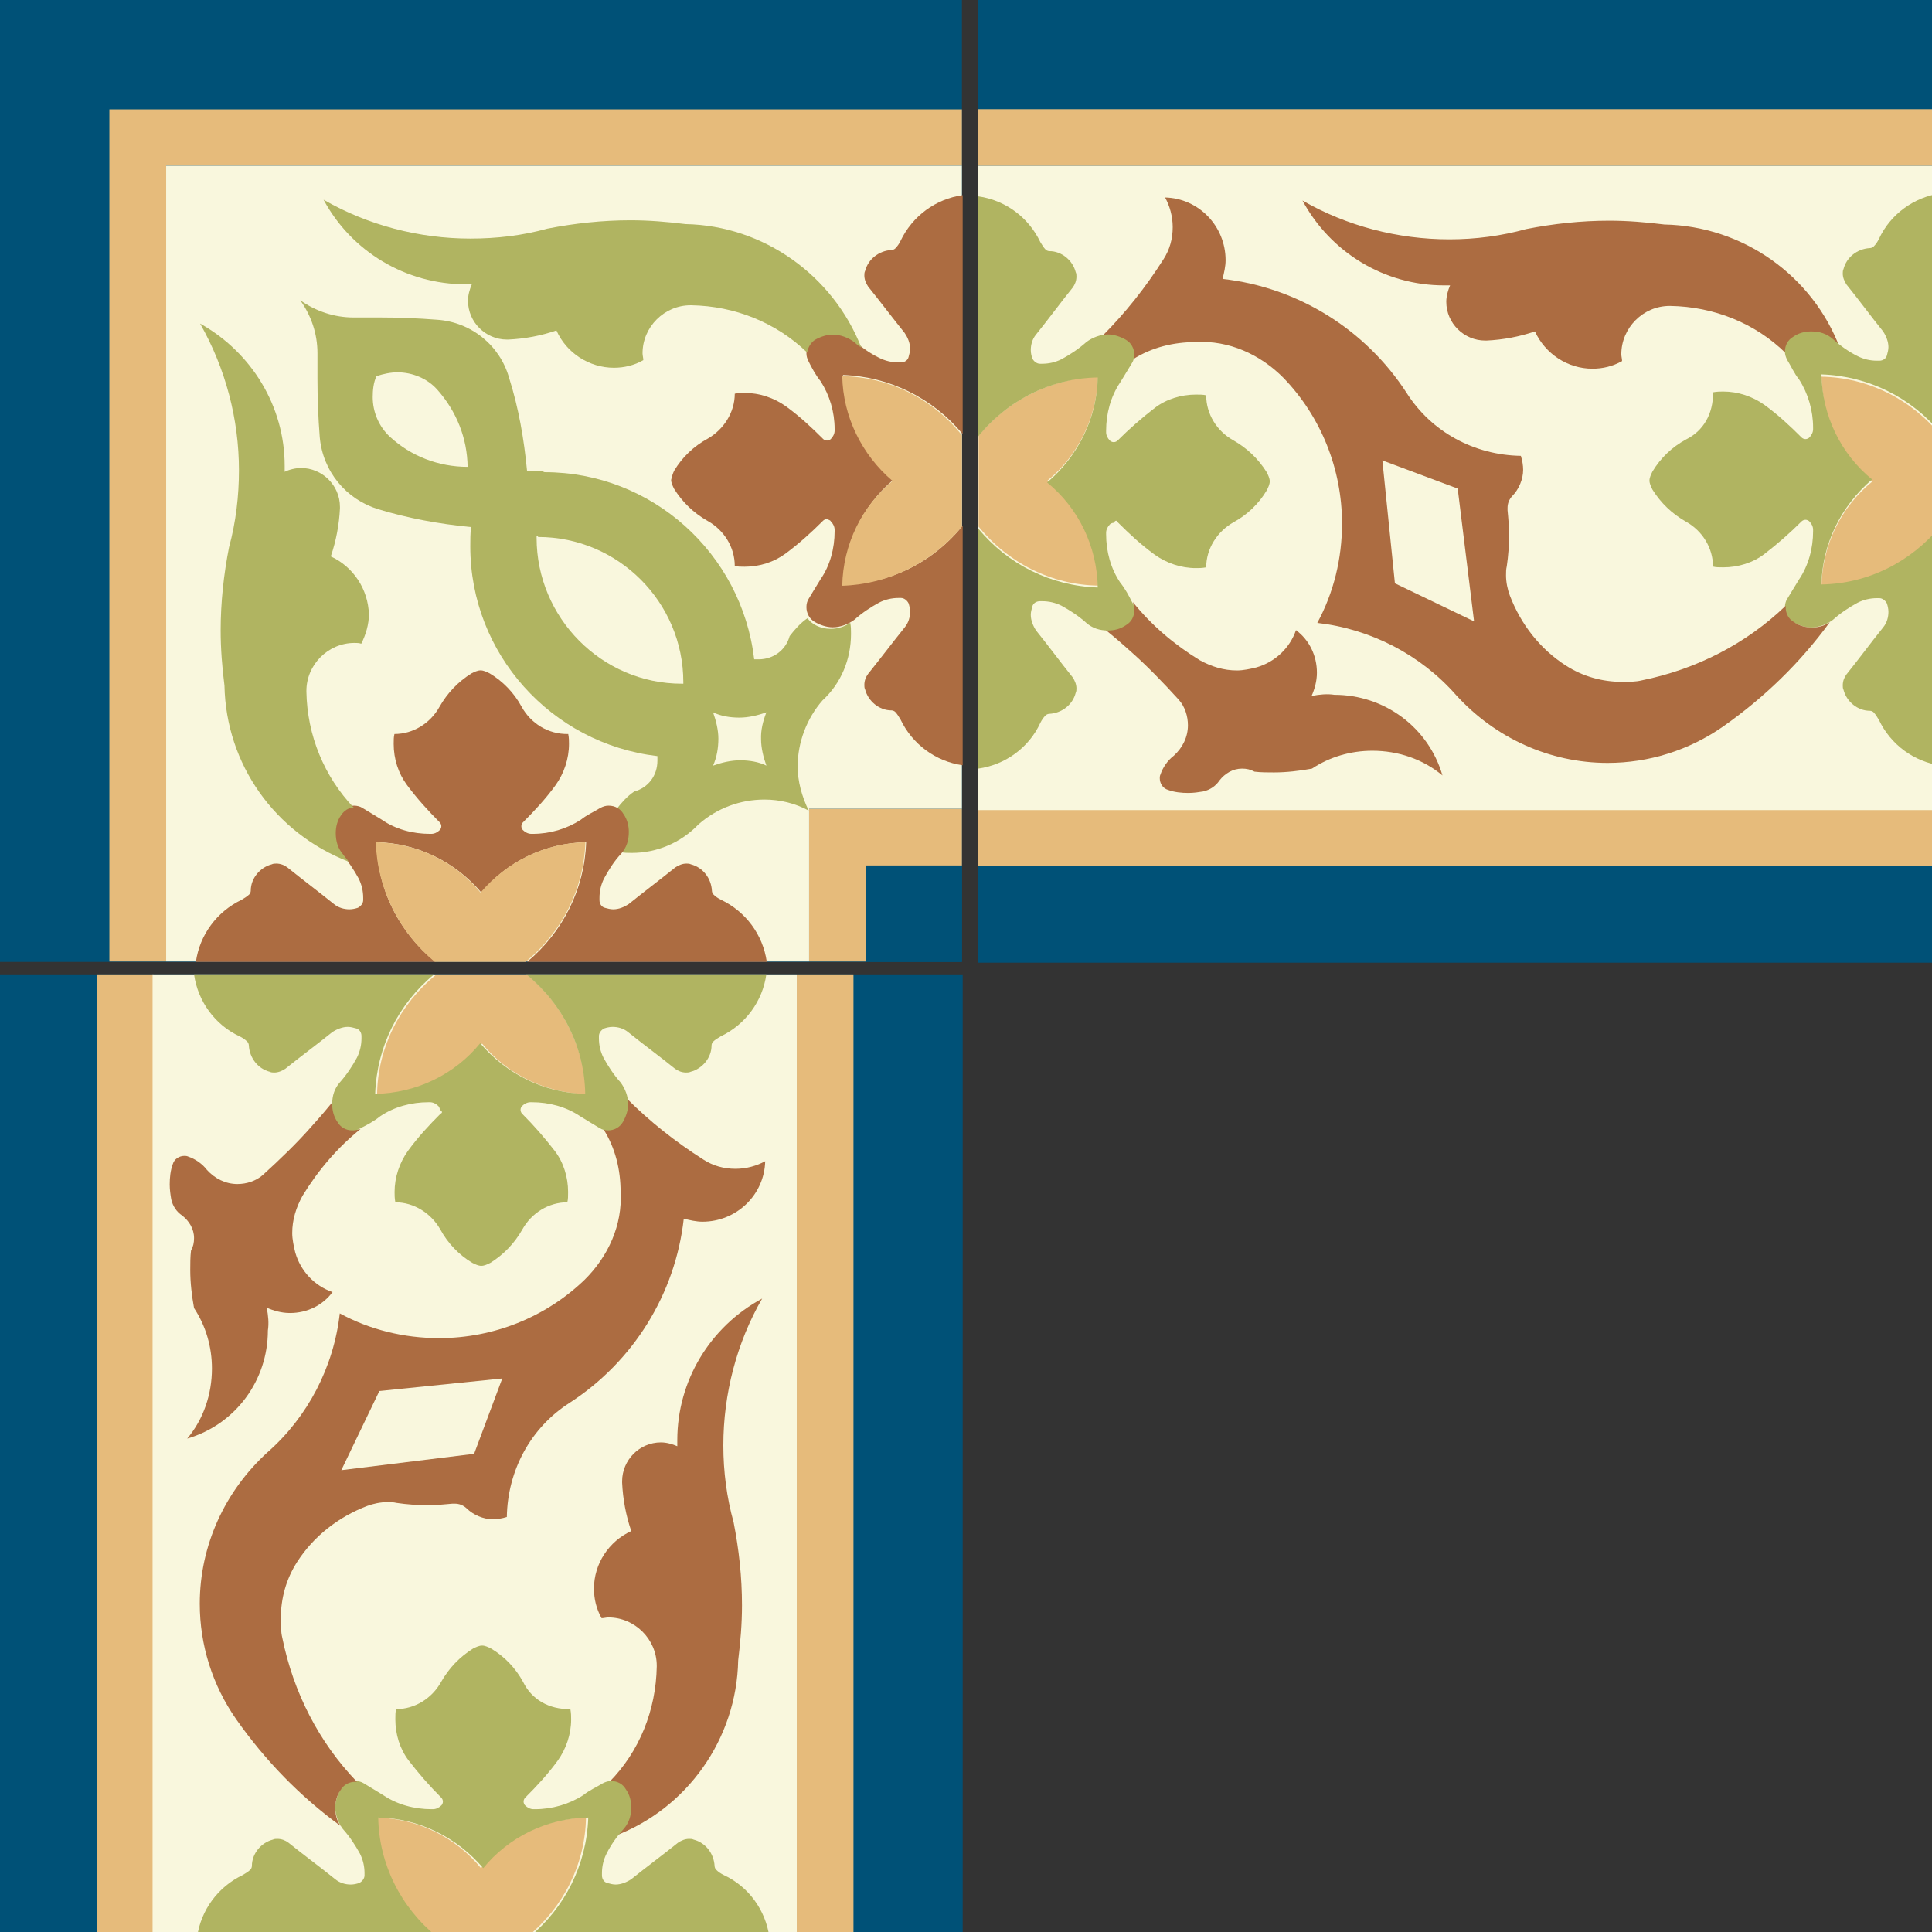 <svg width="432" height="432" viewBox="0 0 432 432" fill="none" xmlns="http://www.w3.org/2000/svg">
<rect x="0" y="0" width="432" height="432" fill="#333333" stroke="none"/>
<g clip-path="url(#clip0_2_2)">
<g id="canto">
    <path d="M215.086 0H0V215.086H215.086V0Z" fill="#005177"/>
    <path d="M215.086 180.83H180.915V215.001H193.696V193.526H215.086V180.83Z" fill="#E6BB7B"/>
    <path d="M37.154 37.069H215.086V24.457H24.457V215H37.154V37.069Z" fill="#E6BB7B"/>
    <path d="M215.086 37.069H37.154V215H180.915V180.829H215.086V37.069Z" fill="#F9F7DD"/>
    <path d="M215.086 193.526H193.696V215.086H215.086V193.526Z" fill="#005177"/>
    <path d="M185.772 116.576C186.283 117.087 186.624 117.768 186.624 118.451C186.624 118.621 186.624 118.621 186.624 118.791C186.624 122.626 185.602 126.46 183.471 129.529C182.619 130.891 181.767 132.34 180.83 133.875C180.488 134.386 180.318 135.067 180.318 135.749C180.318 137.112 181 138.391 182.193 139.072C183.386 139.755 184.834 140.266 186.198 140.266C187.902 140.266 189.692 139.583 191.055 138.561C192.76 137.027 194.72 135.749 196.595 134.726C197.957 134.045 199.406 133.704 200.941 133.704C201.111 133.704 201.281 133.704 201.452 133.704C202.133 133.704 202.815 134.215 203.156 134.897C203.327 135.409 203.497 136.09 203.497 136.772C203.497 137.965 203.156 139.243 202.304 140.266C199.492 143.759 196.935 147.168 194.123 150.662C193.612 151.344 193.271 152.196 193.271 153.134C193.271 153.474 193.271 153.815 193.441 154.156C194.123 156.797 196.595 158.842 199.321 158.842C199.662 158.842 200.004 159.014 200.174 159.184C200.685 159.695 201.026 160.377 201.366 160.888C204.008 166.427 209.207 170.262 215.257 171.114V117.513C208.695 125.694 198.98 130.551 188.499 130.721C188.669 121.688 192.845 113.167 199.747 107.287C192.845 101.578 188.669 93.056 188.499 83.853C198.895 84.193 208.609 89.051 215.257 97.061V43.63C209.207 44.483 204.008 48.317 201.366 53.856C201.026 54.538 200.685 55.049 200.174 55.561C200.004 55.731 199.662 55.901 199.321 55.901C196.509 56.072 194.123 57.947 193.441 60.588C193.271 60.929 193.271 61.27 193.271 61.611C193.271 62.463 193.612 63.315 194.123 64.082C196.935 67.576 199.492 70.985 202.304 74.479C202.986 75.501 203.497 76.694 203.497 77.972C203.497 78.654 203.327 79.166 203.156 79.847C202.986 80.529 202.304 81.04 201.452 81.04C201.281 81.04 201.111 81.04 200.941 81.04C199.406 81.04 197.957 80.7 196.595 80.018C194.549 78.995 192.76 77.802 191.055 76.183C189.692 74.99 188.073 74.479 186.198 74.479C184.834 74.479 183.386 74.82 182.193 75.672C181 76.353 180.318 77.546 180.318 78.995C180.318 79.677 180.488 80.188 180.83 80.87C181.511 82.233 182.363 83.852 183.471 85.216C185.517 88.369 186.624 92.118 186.624 95.953C186.624 96.124 186.624 96.124 186.624 96.294C186.624 96.976 186.283 97.658 185.772 98.169C185.602 98.339 185.261 98.51 184.92 98.51C184.579 98.51 184.238 98.339 184.068 98.169C181.426 95.527 178.87 93.141 175.716 90.84C173.075 88.965 169.837 87.858 166.513 87.858C165.832 87.858 165.149 87.858 164.297 88.028C164.297 92.204 161.826 96.038 158.247 98.084C155.094 99.788 152.538 102.259 150.748 105.242C150.408 105.924 150.236 106.605 150.066 107.287C150.066 107.969 150.408 108.65 150.748 109.333C152.623 112.315 155.094 114.701 158.247 116.49C161.912 118.536 164.297 122.371 164.297 126.545C164.979 126.717 165.661 126.717 166.513 126.717C169.837 126.717 173.075 125.694 175.716 123.734C178.699 121.518 181.426 119.047 184.068 116.405C184.238 116.235 184.579 116.065 184.92 116.065C185.176 116.235 185.602 116.235 185.772 116.576Z" fill="#AC6C41"/>
    <path d="M117.854 105.328C117.172 98.169 115.979 91.267 113.848 84.534C111.804 77.206 105.328 72.008 97.743 71.496C93.397 71.156 89.051 70.985 84.705 70.985C83.001 70.985 81.211 70.985 79.677 70.985C79.507 70.985 79.166 70.985 78.995 70.985C74.82 70.985 70.644 69.622 67.15 67.15C69.622 70.644 70.985 74.65 70.985 78.996C70.985 79.166 70.985 79.507 70.985 79.677C70.985 81.381 70.985 83.171 70.985 84.705C70.985 89.051 71.156 93.397 71.496 97.743C72.178 105.413 77.376 111.634 84.534 113.849C91.266 115.895 98.254 117.172 105.328 117.855C105.156 119.217 105.157 120.837 105.157 122.2C105.157 146.146 123.223 166.257 146.998 169.069C146.998 169.41 146.998 169.75 146.998 170.092C146.998 173.415 144.953 176.142 141.799 176.994C140.266 178.017 138.988 179.466 137.795 181C138.306 181.34 138.647 181.681 138.988 182.192C139.669 183.386 140.181 184.834 140.181 186.198C140.181 187.732 139.669 189.35 138.817 190.544C139.669 190.714 140.351 190.714 141.288 190.714C146.828 190.714 152.196 188.498 156.201 184.323C160.377 180.659 165.575 178.784 170.944 178.784C174.437 178.784 177.846 179.636 180.828 181.255C179.295 178.102 178.357 174.694 178.357 171.37C178.357 166.002 180.403 160.632 183.897 156.627C188.073 152.793 190.288 147.424 190.288 141.715C190.288 140.862 190.288 140.181 190.118 139.243C188.924 140.096 187.305 140.607 185.772 140.607C184.408 140.607 182.959 140.266 181.766 139.413C181.255 139.073 180.915 138.732 180.573 138.221C179.04 139.243 177.761 140.692 176.568 142.226C175.716 145.379 172.904 147.424 169.665 147.424C169.325 147.424 168.984 147.424 168.643 147.424C165.831 123.649 145.72 105.583 121.774 105.583C120.837 105.157 119.388 105.157 117.854 105.328Z" fill="#B0B461"/>
    <path d="M116.661 158.076C114.957 154.923 112.486 152.366 109.504 150.577C108.821 150.236 108.14 149.895 107.458 149.895C106.776 149.895 106.094 150.236 105.413 150.577C102.43 152.451 100.044 154.923 98.255 158.076C96.209 161.741 92.374 164.127 88.199 164.127C88.028 164.808 88.029 165.49 88.029 166.342C88.029 169.665 89.051 172.904 91.011 175.545C93.227 178.527 95.698 181.255 98.34 183.897C98.51 184.067 98.681 184.408 98.681 184.748C98.681 185.09 98.51 185.431 98.34 185.601C97.829 186.112 97.147 186.453 96.465 186.453C96.294 186.453 96.295 186.453 96.124 186.453C92.289 186.453 88.455 185.431 85.387 183.3C84.023 182.448 82.575 181.596 81.041 180.658C80.529 180.317 79.848 180.147 79.166 180.147C77.803 180.147 76.524 180.829 75.843 182.022C75.161 183.215 74.65 184.663 74.65 186.027C74.65 187.732 75.331 189.521 76.354 190.884C77.888 192.589 79.166 194.549 80.189 196.424C80.87 197.786 81.211 199.235 81.211 200.77C81.211 200.94 81.211 201.11 81.211 201.281C81.211 201.962 80.7 202.645 80.018 202.985C79.507 203.156 78.825 203.326 78.143 203.326C76.95 203.326 75.672 202.985 74.65 202.132C71.156 199.321 67.747 196.764 64.253 193.953C63.571 193.44 62.719 193.1 61.782 193.1C61.441 193.1 61.1 193.1 60.759 193.27C58.118 193.953 56.072 196.424 56.072 199.15C56.072 199.491 55.902 199.832 55.731 200.002C55.22 200.514 54.539 200.855 54.027 201.196C48.488 203.837 44.653 209.036 43.801 215.085H97.402C89.222 208.524 84.364 198.81 84.194 188.328C93.227 188.498 101.748 192.674 107.629 199.576C113.337 192.674 121.859 188.498 131.063 188.328C130.722 198.724 125.864 208.439 117.854 215.085H171.455C170.603 209.036 166.768 203.837 161.229 201.196C160.548 200.855 160.036 200.514 159.525 200.002C159.355 199.832 159.185 199.491 159.185 199.15C159.013 196.338 157.139 193.953 154.497 193.27C154.156 193.1 153.816 193.1 153.475 193.1C152.622 193.1 151.77 193.44 151.004 193.953C147.509 196.764 144.101 199.321 140.607 202.132C139.584 202.815 138.392 203.326 137.113 203.326C136.431 203.326 135.92 203.156 135.238 202.985C134.557 202.815 134.045 202.133 134.045 201.281C134.045 201.11 134.045 200.94 134.045 200.77C134.045 199.235 134.386 197.786 135.068 196.424C136.091 194.549 137.283 192.589 138.903 190.884C140.096 189.521 140.607 187.902 140.607 186.027C140.607 184.663 140.266 183.215 139.414 182.022C138.732 180.829 137.539 180.147 136.091 180.147C135.408 180.147 134.897 180.317 134.216 180.658C132.852 181.511 131.234 182.192 129.87 183.3C126.717 185.346 122.967 186.453 119.133 186.453C118.962 186.453 118.962 186.453 118.792 186.453C118.11 186.453 117.428 186.112 116.917 185.601C116.747 185.431 116.576 185.09 116.576 184.748C116.576 184.408 116.747 184.067 116.917 183.897C119.558 181.255 121.944 178.699 124.245 175.545C126.12 172.904 127.228 169.665 127.228 166.342C127.228 165.661 127.228 164.978 127.058 164.127C122.542 164.212 118.707 161.741 116.661 158.076Z" fill="#AC6C41"/>
    <path d="M130.893 188.328C121.859 188.498 113.337 192.674 107.458 199.576C101.748 192.674 93.227 188.498 84.023 188.328C84.364 198.724 89.222 208.438 97.232 215.085H117.513C125.694 208.438 130.551 198.724 130.893 188.328Z" fill="#E6BB7B"/>
    <path d="M215.086 97.317C208.524 89.137 198.81 84.279 188.328 84.109C188.498 93.142 192.674 101.663 199.576 107.544C192.674 113.253 188.498 121.774 188.328 130.978C198.725 130.637 208.439 125.78 215.086 117.769V97.317Z" fill="#E6BB7B"/>
    <path d="M153.304 50.107C149.129 49.596 145.123 49.255 140.948 49.255C134.727 49.255 128.421 49.937 122.371 51.13C116.832 52.664 111.122 53.345 105.157 53.345C93.738 53.345 82.234 50.363 72.349 44.653C78.57 56.243 90.755 63.571 104.134 63.571C104.645 63.571 104.987 63.571 105.498 63.571C104.987 64.764 104.645 66.043 104.645 67.236C104.645 72.093 108.651 75.928 113.337 75.928C113.508 75.928 113.679 75.928 113.679 75.928C117.343 75.757 121.007 75.076 124.416 73.882C126.632 78.91 131.744 82.234 137.283 82.234C139.499 82.234 141.8 81.722 143.846 80.529C143.846 80.018 143.674 79.507 143.674 78.996C143.674 73.115 148.532 68.258 154.412 68.258H154.582C164.297 68.429 173.5 72.093 180.488 78.825C180.659 77.632 181.34 76.609 182.192 76.013C183.386 75.331 184.834 74.82 186.198 74.82C187.902 74.82 189.692 75.502 191.055 76.524C191.567 77.035 192.078 77.376 192.589 77.717C186.283 61.611 170.774 50.448 153.304 50.107Z" fill="#B0B461"/>
    <path d="M171.37 159.27C169.495 159.951 167.364 160.462 165.319 160.462C163.274 160.462 161.143 160.122 159.44 159.27C160.121 161.144 160.632 163.274 160.632 165.149C160.632 167.194 160.292 169.325 159.44 171.2C161.315 170.518 163.444 170.007 165.49 170.007C167.535 170.007 169.665 170.348 171.37 171.2C170.688 169.325 170.177 167.194 170.177 165.32C170.092 163.274 170.603 161.23 171.37 159.27Z" fill="#F9F7DD"/>
    <path d="M119.984 119.899C119.984 120.071 119.984 120.07 119.984 120.241C119.984 138.136 134.557 152.879 152.452 152.879C152.622 152.879 152.622 152.879 152.794 152.879C152.794 152.709 152.794 152.709 152.794 152.537C152.794 134.642 138.221 120.07 120.325 120.07C120.325 119.899 120.155 119.899 119.984 119.899Z" fill="#F9F7DD"/>
    <path d="M97.743 87.092C95.527 84.62 92.204 83.257 88.88 83.257C87.346 83.257 85.727 83.598 84.194 84.109C83.512 85.472 83.341 87.262 83.341 88.796C83.341 92.119 84.705 95.358 87.176 97.658C91.863 102.004 98.084 104.39 104.56 104.39C104.475 97.999 102.089 91.949 97.743 87.092Z" fill="#F9F7DD"/>
    <path d="M73.968 124.415C75.161 120.922 75.842 117.257 76.013 113.679C76.013 113.508 76.013 113.337 76.013 113.337C76.013 108.48 72.008 104.645 67.321 104.645C66.128 104.645 64.679 104.987 63.656 105.498C63.656 104.987 63.656 104.645 63.656 104.134C63.656 90.926 56.328 78.825 44.739 72.349C50.448 82.404 53.431 93.738 53.431 105.157C53.431 110.866 52.749 116.746 51.215 122.371C50.022 128.421 49.34 134.727 49.34 140.948C49.34 145.123 49.681 149.299 50.192 153.304C50.533 170.859 61.441 186.283 77.973 192.674C77.632 192.163 77.121 191.652 76.78 191.14C75.587 189.777 75.075 188.158 75.075 186.283C75.075 184.919 75.416 183.471 76.269 182.277C76.95 181.255 77.973 180.573 79.081 180.573C72.519 173.671 68.684 164.467 68.514 154.667V154.497C68.514 148.618 73.371 143.759 79.251 143.759C79.762 143.759 80.274 143.759 80.785 143.931C81.808 141.886 82.489 139.585 82.489 137.369C82.319 131.744 78.996 126.717 73.968 124.415Z" fill="#B0B461"/>
</g>
<g id="faixa">
    <path d="M434 0H218.743V215.257H434V0Z" fill="#005177"/>
    <path d="M434 24.419H218.743V37.096H434V24.419Z" fill="#E6BB7B"/>
    <path d="M434 180.969H218.743V193.646H434V180.969Z" fill="#E6BB7B"/>
    <path d="M434 37.095H218.743V181.139H434V37.095Z" fill="#F9F7DD"/>
    <path d="M293.275 155.615C293.955 154.083 294.465 152.297 294.465 150.425C294.465 146.596 292.764 143.107 289.786 140.895C288.425 144.894 285.107 148.043 280.938 149.233C279.576 149.574 277.96 149.914 276.598 149.914C273.621 149.914 270.898 149.063 268.26 147.617C262.56 144.129 257.455 139.79 253.286 134.599C253.456 134.94 253.456 135.451 253.456 135.791C253.456 137.151 252.776 138.428 251.585 139.108C250.393 139.79 248.947 140.3 247.586 140.3C247.245 140.3 246.905 140.3 246.564 140.3C248.436 141.832 250.563 143.619 252.435 145.319C256.434 148.808 260.092 152.637 263.581 156.465C264.943 157.997 265.623 160.124 265.623 162.166C265.623 164.803 264.431 167.185 262.475 168.972C261.114 169.994 260.007 171.61 259.497 173.141C259.327 173.481 259.327 173.822 259.327 173.993C259.327 175.183 260.007 176.29 261.199 176.63C262.56 177.14 264.176 177.31 265.708 177.31C266.9 177.31 268.005 177.14 269.027 176.97C270.557 176.63 271.834 175.779 272.684 174.503C273.876 172.971 275.663 171.866 277.705 171.866C278.725 171.866 279.576 172.036 280.512 172.546C281.874 172.716 283.49 172.716 284.851 172.716C287.659 172.716 290.552 172.376 293.36 171.866C297.359 169.227 302.038 167.867 306.887 167.867C312.588 167.867 318.203 169.739 322.542 173.396C319.395 162.591 309.525 155.359 298.379 155.359C296.762 155.104 295.062 155.274 293.275 155.615Z" fill="#AC6C41"/>
    <path d="M372.145 50.198C367.976 49.688 363.978 49.347 359.809 49.347C353.513 49.347 347.302 50.028 341.261 51.219C335.73 52.751 329.945 53.516 324.074 53.516C312.589 53.516 301.103 50.538 291.233 44.838C297.529 56.494 309.61 63.811 322.884 63.811C323.394 63.811 323.734 63.811 324.244 63.811C323.734 65.002 323.394 66.278 323.394 67.47C323.394 72.319 327.393 76.148 332.072 76.148C332.242 76.148 332.412 76.148 332.412 76.148C336.071 75.978 339.729 75.297 343.218 74.106C345.515 79.126 350.534 82.444 356.065 82.444C358.362 82.444 360.574 81.933 362.701 80.742C362.701 80.232 362.531 79.721 362.531 79.211C362.531 73.34 367.381 68.406 373.337 68.406H373.507C383.206 68.576 392.48 72.234 399.372 79.041C399.542 77.85 400.222 76.743 401.074 76.233C402.264 75.552 403.711 75.042 405.073 75.042C406.773 75.042 408.56 75.722 409.922 76.744C410.432 77.254 410.942 77.594 411.454 77.935C405.328 61.599 389.672 50.538 372.145 50.198Z" fill="#AC6C41"/>
    <path d="M434 97.419C427.364 89.251 417.664 84.401 407.285 84.231C407.455 93.25 411.624 101.758 418.601 107.714C411.624 113.413 407.455 121.922 407.285 131.196C417.749 130.856 427.449 126.006 434 118.009V97.419Z" fill="#E6BB7B"/>
    <path d="M245.544 84.231C235.079 84.571 225.38 89.421 218.829 97.419V117.754C225.465 125.921 235.164 130.771 245.544 130.941C245.374 121.922 241.205 113.414 234.229 107.459C241.205 101.758 245.204 93.25 245.544 84.231Z" fill="#E6BB7B"/>
    <path d="M376.996 98.269C373.847 99.971 371.295 102.438 369.508 105.416C369.168 106.096 368.828 106.777 368.828 107.458C368.828 108.138 369.168 108.819 369.508 109.5C371.38 112.478 373.847 114.86 376.996 116.647C380.654 118.689 383.037 122.518 383.037 126.687C383.717 126.857 384.397 126.857 385.334 126.857C388.652 126.857 391.97 125.835 394.522 123.878C397.5 121.581 400.222 119.199 402.861 116.562C403.031 116.392 403.371 116.222 403.711 116.222C404.051 116.222 404.391 116.392 404.561 116.562C405.073 117.072 405.413 117.753 405.413 118.434C405.413 118.604 405.413 118.604 405.413 118.774C405.413 122.603 404.391 126.432 402.264 129.579C401.414 130.941 400.563 132.387 399.627 133.918C399.287 134.429 399.117 135.11 399.117 135.79C399.117 137.151 399.797 138.428 400.989 139.108C402.179 139.789 403.626 140.299 404.988 140.299C406.688 140.299 408.475 139.619 409.837 138.598C411.539 137.066 413.496 135.79 415.367 134.769C416.728 134.088 418.175 133.748 419.706 133.748C419.877 133.748 420.047 133.748 420.217 133.748C420.898 133.748 421.578 134.258 421.918 134.939C422.089 135.45 422.259 136.13 422.259 136.811C422.259 138.002 421.918 139.278 421.068 140.299C418.26 143.788 415.708 147.276 412.9 150.765C412.389 151.445 412.049 152.295 412.049 153.232C412.049 153.572 412.049 153.912 412.219 154.252C412.9 156.891 415.367 158.933 418.09 158.933C418.43 158.933 418.77 159.103 418.941 159.273C419.451 159.783 419.791 160.464 420.132 160.975C422.769 166.505 427.959 170.333 434 171.184V117.497C427.364 125.665 417.665 130.515 407.285 130.685C407.455 121.666 411.624 113.158 418.6 107.203C411.624 101.502 407.455 92.994 407.285 83.72C417.75 84.06 427.449 88.91 434 96.908V43.221C427.959 44.072 422.684 47.901 420.132 53.431C419.791 54.112 419.451 54.622 418.941 55.133C418.77 55.303 418.43 55.473 418.09 55.473C415.282 55.643 412.9 57.515 412.219 60.153C412.049 60.493 412.049 60.833 412.049 61.173C412.049 62.024 412.389 62.875 412.9 63.641C415.708 67.129 418.26 70.618 421.068 74.106C421.748 75.127 422.259 76.403 422.259 77.594C422.259 78.275 422.089 78.785 421.918 79.466C421.748 80.147 421.068 80.657 420.217 80.657C420.047 80.657 419.877 80.657 419.706 80.657C418.175 80.657 416.728 80.317 415.367 79.636C413.326 78.615 411.539 77.339 409.837 75.808C408.475 74.616 406.859 74.106 404.988 74.106C403.626 74.106 402.179 74.446 400.989 75.297C399.797 75.978 399.117 77.169 399.117 78.615C399.117 79.296 399.287 79.806 399.627 80.487C400.478 81.848 401.159 83.465 402.264 84.826C404.306 87.974 405.413 91.803 405.413 95.632C405.413 95.802 405.413 95.802 405.413 95.972C405.413 96.653 405.073 97.333 404.561 97.844C404.391 98.014 404.051 98.184 403.711 98.184C403.371 98.184 403.031 98.014 402.861 97.844C400.222 95.206 397.67 92.824 394.522 90.527C391.885 88.655 388.652 87.549 385.334 87.549C384.653 87.549 383.972 87.549 383.037 87.719C383.122 92.569 380.824 96.397 376.996 98.269Z" fill="#B0B461"/>
    <path d="M287.063 84.571C295.402 93.249 300.081 104.906 300.081 117.072C300.081 124.9 298.209 132.557 294.55 139.279C306.547 140.64 317.693 146.426 325.606 155.444C334.284 164.973 346.45 170.589 359.467 170.589C368.657 170.589 377.675 167.781 385.332 162.421C394.522 155.954 402.519 148.212 409.155 139.108C407.965 139.959 406.518 140.3 405.157 140.3C403.795 140.3 402.349 139.959 401.158 139.108C399.967 138.428 399.286 137.236 399.286 135.79C399.286 135.62 399.286 135.62 399.286 135.45C390.438 143.958 379.292 149.658 367.125 152.125C365.764 152.467 364.148 152.467 362.786 152.467C358.277 152.467 353.938 151.275 350.109 148.808C344.408 145.149 340.07 139.619 337.602 133.153C337.091 131.791 336.751 130.175 336.751 128.644C336.751 127.962 336.751 127.282 336.921 126.602C337.261 124.305 337.431 121.921 337.431 119.624C337.431 117.752 337.261 115.796 337.091 114.095C337.091 113.924 337.091 113.754 337.091 113.584C337.091 112.563 337.431 111.712 338.113 110.946C339.644 109.415 340.58 107.118 340.58 105.076C340.58 104.055 340.41 103.034 340.07 101.927C329.605 101.757 320.075 96.567 314.545 87.889C305.356 73.68 290.211 64.237 273.366 62.365C273.706 61.003 274.046 59.557 274.046 58.196C274.046 50.538 268.005 44.327 260.518 44.157C261.539 46.029 262.22 48.326 262.22 50.794C262.22 53.431 261.539 55.813 260.178 57.94C256.179 64.236 251.67 69.937 246.479 75.127C246.819 75.127 247.161 75.127 247.501 75.127C248.861 75.127 250.308 75.467 251.499 76.318C252.69 76.999 253.371 78.19 253.371 79.636C253.371 79.806 253.371 80.147 253.371 80.317C257.54 77.679 262.39 76.488 267.41 76.488C274.726 76.063 281.789 79.211 287.063 84.571Z" fill="#AC6C41"/>
    <path d="M249.883 116.732C252.521 119.369 255.073 121.751 258.222 124.048C260.859 125.92 264.091 127.027 267.41 127.027C268.09 127.027 268.772 127.027 269.707 126.857C269.707 122.688 272.174 118.859 275.748 116.817C278.896 115.115 281.448 112.648 283.235 109.67C283.575 108.989 283.916 108.309 283.916 107.628C283.916 106.947 283.575 106.267 283.235 105.586C281.363 102.608 278.896 100.226 275.748 98.439C272.089 96.397 269.707 92.569 269.707 88.4C269.027 88.229 268.346 88.23 267.41 88.23C264.091 88.23 260.774 89.251 258.222 91.207C255.243 93.504 252.521 95.887 249.883 98.524C249.713 98.695 249.373 98.865 249.032 98.865C248.692 98.865 248.352 98.695 248.182 98.524C247.671 98.014 247.331 97.333 247.331 96.653C247.331 96.482 247.331 96.482 247.331 96.312C247.331 92.484 248.352 88.655 250.479 85.507C251.329 84.145 252.181 82.699 253.116 81.168C253.456 80.657 253.626 79.977 253.626 79.296C253.626 77.935 252.946 76.658 251.755 75.978C250.564 75.297 249.117 74.787 247.756 74.787C246.054 74.787 244.268 75.467 242.907 76.488C241.205 78.02 239.248 79.296 237.376 80.317C236.015 80.998 234.569 81.338 233.037 81.338C232.867 81.338 232.697 81.338 232.527 81.338C231.845 81.338 231.165 80.827 230.825 80.147C230.655 79.636 230.485 78.956 230.485 78.275C230.485 77.084 230.825 75.808 231.675 74.787C234.484 71.298 237.036 67.81 239.843 64.321C240.354 63.641 240.695 62.79 240.695 61.854C240.695 61.514 240.695 61.173 240.525 60.833C239.843 58.196 237.376 56.154 234.654 56.154C234.314 56.154 233.972 55.983 233.802 55.813C233.292 55.303 232.952 54.622 232.612 54.112C229.975 48.581 224.784 44.753 218.743 43.902V97.588C225.379 89.421 235.079 84.571 245.459 84.401C245.289 93.419 241.12 101.927 234.144 107.883C241.12 113.584 245.289 122.092 245.459 131.366C234.994 131.026 225.294 126.175 218.743 118.178V171.865C224.784 171.014 230.06 167.185 232.612 161.655C232.952 160.974 233.292 160.464 233.802 159.953C233.972 159.783 234.314 159.613 234.654 159.613C237.461 159.443 239.843 157.571 240.525 154.934C240.695 154.594 240.695 154.252 240.695 153.912C240.695 153.062 240.354 152.21 239.843 151.445C237.036 147.956 234.484 144.469 231.675 140.98C230.995 139.959 230.485 138.683 230.485 137.492C230.485 136.811 230.655 136.3 230.825 135.62C230.995 134.939 231.675 134.429 232.527 134.429C232.697 134.429 232.867 134.429 233.037 134.429C234.569 134.429 236.015 134.769 237.376 135.45C239.248 136.471 241.205 137.747 242.907 139.279C244.268 140.47 245.884 140.98 247.756 140.98C249.117 140.98 250.564 140.64 251.755 139.789C252.946 139.108 253.626 137.917 253.626 136.471C253.626 136.13 253.627 135.62 253.456 135.28C253.456 135.11 253.286 134.94 253.116 134.599C252.436 133.238 251.585 131.621 250.479 130.26C248.352 127.112 247.331 123.283 247.331 119.454C247.331 119.284 247.331 119.284 247.331 119.114C247.331 118.434 247.671 117.753 248.182 117.242C248.352 117.072 248.692 116.902 249.032 116.902C249.373 116.307 249.713 116.307 249.883 116.732Z" fill="#B0B461"/>
    <path d="M325.946 109.246L309.1 102.95L311.907 130.43L329.605 138.939L325.946 109.246Z" fill="#F9F7DD"/>
</g>
<path d="M215.257 433.129V217.872H5.19029e-05L3.05176e-05 433.129H215.257Z" fill="#005177"/>
<path d="M190.838 433.129V217.872H178.161V433.129H190.838Z" fill="#E6BB7B"/>
<path d="M34.288 433.129V217.872H21.61V433.129H34.288Z" fill="#E6BB7B"/>
<path d="M178.162 433.129V217.872H34.118L34.118 433.129H178.162Z" fill="#F9F7DD"/>
<path d="M59.642 292.404C61.174 293.084 62.96 293.594 64.832 293.594C68.661 293.594 72.15 291.893 74.362 288.915C70.363 287.554 67.214 284.236 66.024 280.066C65.683 278.705 65.343 277.089 65.343 275.727C65.343 272.75 66.194 270.026 67.641 267.389C71.128 261.689 75.467 256.584 80.658 252.415C80.317 252.585 79.806 252.585 79.466 252.585C78.106 252.585 76.829 251.904 76.149 250.714C75.467 249.522 74.957 248.076 74.957 246.715C74.957 246.374 74.957 246.034 74.957 245.693C73.425 247.565 71.638 249.692 69.938 251.564C66.449 255.563 62.62 259.221 58.792 262.71C57.26 264.071 55.133 264.752 53.091 264.752C50.454 264.752 48.072 263.56 46.285 261.604C45.263 260.243 43.648 259.136 42.116 258.626C41.776 258.456 41.435 258.456 41.264 258.456C40.074 258.456 38.967 259.136 38.627 260.328C38.117 261.689 37.947 263.305 37.947 264.837C37.947 266.028 38.117 267.134 38.287 268.156C38.627 269.686 39.478 270.963 40.754 271.813C42.286 273.005 43.391 274.792 43.391 276.834C43.391 277.854 43.221 278.705 42.711 279.641C42.541 281.003 42.541 282.619 42.541 283.98C42.541 286.788 42.881 289.681 43.391 292.489C46.03 296.488 47.39 301.167 47.39 306.016C47.39 311.717 45.519 317.332 41.861 321.671C52.666 318.524 59.898 308.654 59.898 297.508C60.153 295.891 59.983 294.19 59.642 292.404Z" fill="#AC6C41"/>
<path d="M165.059 371.274C165.569 367.105 165.91 363.107 165.91 358.937C165.91 352.641 165.229 346.43 164.038 340.389C162.506 334.858 161.741 329.074 161.741 323.203C161.741 311.717 164.719 300.231 170.419 290.361C158.763 296.657 151.446 308.738 151.446 322.012C151.446 322.522 151.446 322.863 151.446 323.373C150.255 322.863 148.978 322.522 147.787 322.522C142.938 322.522 139.109 326.521 139.109 331.201C139.109 331.371 139.109 331.541 139.109 331.541C139.279 335.2 139.96 338.857 141.151 342.346C136.131 344.643 132.813 349.663 132.813 355.194C132.813 357.491 133.323 359.703 134.514 361.83C135.025 361.83 135.535 361.66 136.046 361.66C141.917 361.66 146.851 366.509 146.851 372.465V372.635C146.681 382.334 143.023 391.609 136.216 398.5C137.407 398.67 138.513 399.351 139.024 400.202C139.705 401.393 140.215 402.839 140.215 404.201C140.215 405.902 139.534 407.689 138.513 409.05C138.003 409.561 137.663 410.071 137.322 410.582C153.658 404.456 164.719 388.8 165.059 371.274Z" fill="#AC6C41"/>
<path d="M117.839 433.128C126.007 426.492 130.856 416.792 131.026 406.413C122.008 406.583 113.5 410.752 107.544 417.729C101.844 410.752 93.336 406.583 84.061 406.413C84.401 416.877 89.252 426.577 97.249 433.128H117.839Z" fill="#E6BB7B"/>
<path d="M131.026 244.673C130.686 234.208 125.836 224.509 117.839 217.958H97.504C89.337 224.594 84.486 234.293 84.316 244.673C93.336 244.503 101.843 240.334 107.799 233.357C113.5 240.334 122.008 244.333 131.026 244.673Z" fill="#E6BB7B"/>
<path d="M116.988 376.124C115.286 372.976 112.819 370.423 109.84 368.636C109.16 368.296 108.48 367.956 107.798 367.956C107.118 367.956 106.438 368.296 105.756 368.636C102.779 370.508 100.397 372.976 98.61 376.124C96.568 379.782 92.739 382.165 88.57 382.165C88.4 382.845 88.4 383.526 88.4 384.462C88.4 387.78 89.421 391.099 91.378 393.651C93.675 396.628 96.058 399.351 98.695 401.989C98.865 402.159 99.035 402.499 99.035 402.839C99.035 403.18 98.865 403.52 98.695 403.69C98.185 404.201 97.503 404.541 96.823 404.541C96.653 404.541 96.653 404.541 96.483 404.541C92.654 404.541 88.825 403.52 85.677 401.393C84.316 400.542 82.87 399.692 81.338 398.755C80.828 398.415 80.147 398.245 79.466 398.245C78.106 398.245 76.829 398.925 76.149 400.117C75.467 401.308 74.957 402.754 74.957 404.116C74.957 405.817 75.637 407.604 76.659 408.965C78.191 410.667 79.466 412.624 80.488 414.495C81.168 415.857 81.508 417.304 81.508 418.834C81.508 419.005 81.508 419.176 81.508 419.346C81.508 420.026 80.998 420.706 80.318 421.046C79.806 421.218 79.126 421.388 78.446 421.388C77.254 421.388 75.979 421.046 74.957 420.196C71.468 417.389 67.981 414.836 64.492 412.028C63.812 411.518 62.961 411.178 62.025 411.178C61.684 411.178 61.344 411.178 61.004 411.348C58.366 412.028 56.324 414.495 56.324 417.219C56.324 417.559 56.154 417.899 55.984 418.069C55.473 418.579 54.793 418.919 54.282 419.261C48.752 421.898 44.923 427.087 44.073 433.128H97.76C89.591 426.492 84.742 416.793 84.572 406.413C93.59 406.583 102.099 410.752 108.054 417.729C113.754 410.752 122.263 406.583 131.536 406.413C131.196 416.878 126.346 426.577 118.349 433.128H172.035C171.185 427.087 167.356 421.813 161.826 419.261C161.145 418.919 160.634 418.579 160.124 418.069C159.954 417.899 159.784 417.559 159.784 417.219C159.613 414.41 157.742 412.028 155.104 411.348C154.764 411.178 154.423 411.178 154.083 411.178C153.232 411.178 152.382 411.518 151.616 412.028C148.127 414.836 144.639 417.389 141.151 420.196C140.13 420.876 138.853 421.388 137.662 421.388C136.982 421.388 136.471 421.218 135.791 421.046C135.11 420.876 134.599 420.196 134.599 419.346C134.599 419.176 134.599 419.005 134.599 418.834C134.599 417.304 134.94 415.857 135.62 414.495C136.641 412.454 137.918 410.667 139.449 408.965C140.64 407.604 141.151 405.987 141.151 404.116C141.151 402.754 140.81 401.308 139.96 400.117C139.279 398.925 138.088 398.245 136.641 398.245C135.961 398.245 135.45 398.415 134.77 398.755C133.408 399.607 131.792 400.287 130.43 401.393C127.282 403.435 123.454 404.541 119.625 404.541C119.455 404.541 119.455 404.541 119.285 404.541C118.604 404.541 117.923 404.201 117.413 403.69C117.243 403.52 117.073 403.18 117.073 402.839C117.073 402.499 117.243 402.159 117.413 401.989C120.05 399.351 122.433 396.798 124.73 393.651C126.602 391.014 127.708 387.78 127.708 384.462C127.708 383.781 127.708 383.101 127.538 382.165C122.688 382.25 118.859 379.952 116.988 376.124Z" fill="#B0B461"/>
<path d="M130.686 286.193C122.008 294.531 110.351 299.21 98.185 299.21C90.357 299.21 82.7 297.338 75.978 293.679C74.617 305.676 68.832 316.822 59.813 324.735C50.284 333.413 44.669 345.579 44.669 358.597C44.669 367.786 47.476 376.805 52.837 384.461C59.303 393.651 67.045 401.648 76.149 408.284C75.298 407.094 74.957 405.647 74.957 404.286C74.957 402.925 75.298 401.478 76.149 400.287C76.829 399.096 78.021 398.415 79.467 398.415C79.637 398.415 79.637 398.415 79.807 398.415C71.299 389.567 65.599 378.421 63.132 366.254C62.791 364.893 62.791 363.277 62.791 361.915C62.791 357.406 63.982 353.067 66.449 349.238C70.108 343.537 75.638 339.199 82.104 336.731C83.466 336.22 85.083 335.88 86.613 335.88C87.295 335.88 87.975 335.88 88.655 336.05C90.953 336.391 93.336 336.561 95.633 336.561C97.505 336.561 99.461 336.391 101.163 336.22C101.333 336.22 101.503 336.22 101.673 336.22C102.694 336.22 103.545 336.561 104.311 337.242C105.842 338.773 108.139 339.709 110.181 339.709C111.203 339.709 112.223 339.539 113.33 339.199C113.5 328.734 118.69 319.204 127.368 313.674C141.577 304.485 151.021 289.34 152.892 272.495C154.254 272.835 155.7 273.175 157.061 273.175C164.719 273.175 170.93 267.134 171.1 259.647C169.228 260.668 166.931 261.349 164.463 261.349C161.826 261.349 159.444 260.668 157.317 259.307C151.021 255.308 145.32 250.799 140.13 245.608C140.13 245.949 140.13 246.29 140.13 246.63C140.13 247.991 139.79 249.437 138.939 250.628C138.258 251.819 137.067 252.5 135.621 252.5C135.451 252.5 135.11 252.5 134.94 252.5C137.578 256.669 138.769 261.519 138.769 266.539C139.194 273.855 136.046 280.918 130.686 286.193Z" fill="#AC6C41"/>
<path d="M98.525 249.012C95.887 251.649 93.505 254.202 91.208 257.35C89.336 259.988 88.23 263.22 88.23 266.539C88.23 267.219 88.23 267.9 88.4 268.836C92.569 268.836 96.397 271.303 98.439 274.877C100.141 278.024 102.609 280.577 105.586 282.364C106.267 282.704 106.948 283.045 107.628 283.045C108.309 283.045 108.99 282.704 109.67 282.364C112.649 280.492 115.031 278.024 116.817 274.877C118.859 271.218 122.688 268.836 126.857 268.836C127.027 268.156 127.027 267.474 127.027 266.539C127.027 263.22 126.006 259.902 124.049 257.35C121.752 254.372 119.37 251.649 116.732 249.012C116.562 248.842 116.392 248.502 116.392 248.161C116.392 247.82 116.562 247.48 116.732 247.31C117.242 246.8 117.923 246.46 118.604 246.46C118.774 246.46 118.774 246.46 118.944 246.46C122.773 246.46 126.602 247.48 129.75 249.607C131.111 250.458 132.557 251.309 134.089 252.245C134.599 252.585 135.28 252.755 135.96 252.755C137.322 252.755 138.598 252.075 139.279 250.884C139.959 249.692 140.47 248.246 140.47 246.885C140.47 245.183 139.789 243.396 138.768 242.036C137.237 240.334 135.96 238.377 134.939 236.505C134.259 235.143 133.919 233.697 133.919 232.166C133.919 231.996 133.919 231.826 133.919 231.655C133.919 230.974 134.429 230.294 135.11 229.954C135.62 229.783 136.301 229.613 136.982 229.613C138.173 229.613 139.449 229.954 140.47 230.804C143.958 233.612 147.446 236.165 150.935 238.972C151.616 239.482 152.466 239.823 153.402 239.823C153.743 239.823 154.083 239.823 154.423 239.653C157.061 238.972 159.103 236.505 159.103 233.782C159.103 233.442 159.273 233.101 159.443 232.931C159.954 232.421 160.634 232.081 161.145 231.74C166.675 229.103 170.504 223.913 171.354 217.872H117.668C125.836 224.508 130.685 234.208 130.856 244.588C121.837 244.418 113.329 240.249 107.373 233.272C101.672 240.249 93.164 244.418 83.89 244.588C84.231 234.123 89.081 224.423 97.078 217.872H43.391C44.243 223.913 48.072 229.188 53.601 231.74C54.283 232.081 54.793 232.421 55.303 232.931C55.473 233.101 55.643 233.442 55.643 233.782C55.813 236.59 57.685 238.972 60.323 239.653C60.663 239.823 61.004 239.823 61.344 239.823C62.194 239.823 63.046 239.482 63.811 238.972C67.3 236.165 70.788 233.612 74.276 230.804C75.297 230.124 76.574 229.613 77.764 229.613C78.446 229.613 78.956 229.783 79.636 229.954C80.317 230.124 80.828 230.804 80.828 231.655C80.828 231.826 80.828 231.996 80.828 232.166C80.828 233.697 80.488 235.143 79.806 236.505C78.786 238.377 77.509 240.334 75.977 242.036C74.787 243.396 74.276 245.013 74.276 246.885C74.276 248.246 74.617 249.692 75.467 250.884C76.148 252.075 77.339 252.755 78.786 252.755C79.126 252.755 79.636 252.756 79.976 252.585C80.146 252.585 80.317 252.415 80.658 252.245C82.018 251.564 83.635 250.714 84.997 249.607C88.144 247.48 91.973 246.46 95.802 246.46C95.972 246.46 95.972 246.46 96.142 246.46C96.823 246.46 97.503 246.8 98.014 247.31C98.184 247.48 98.355 247.82 98.355 248.161C98.95 248.502 98.95 248.842 98.525 249.012Z" fill="#B0B461"/>
<path d="M106.012 325.075L112.308 308.229L84.827 311.036L76.319 328.734L106.012 325.075Z" fill="#F9F7DD"/>
</g>
<defs>
<clipPath id="clip0_2_2">
<rect width="432" height="432" fill="white"/>
</clipPath>
</defs>
</svg>
